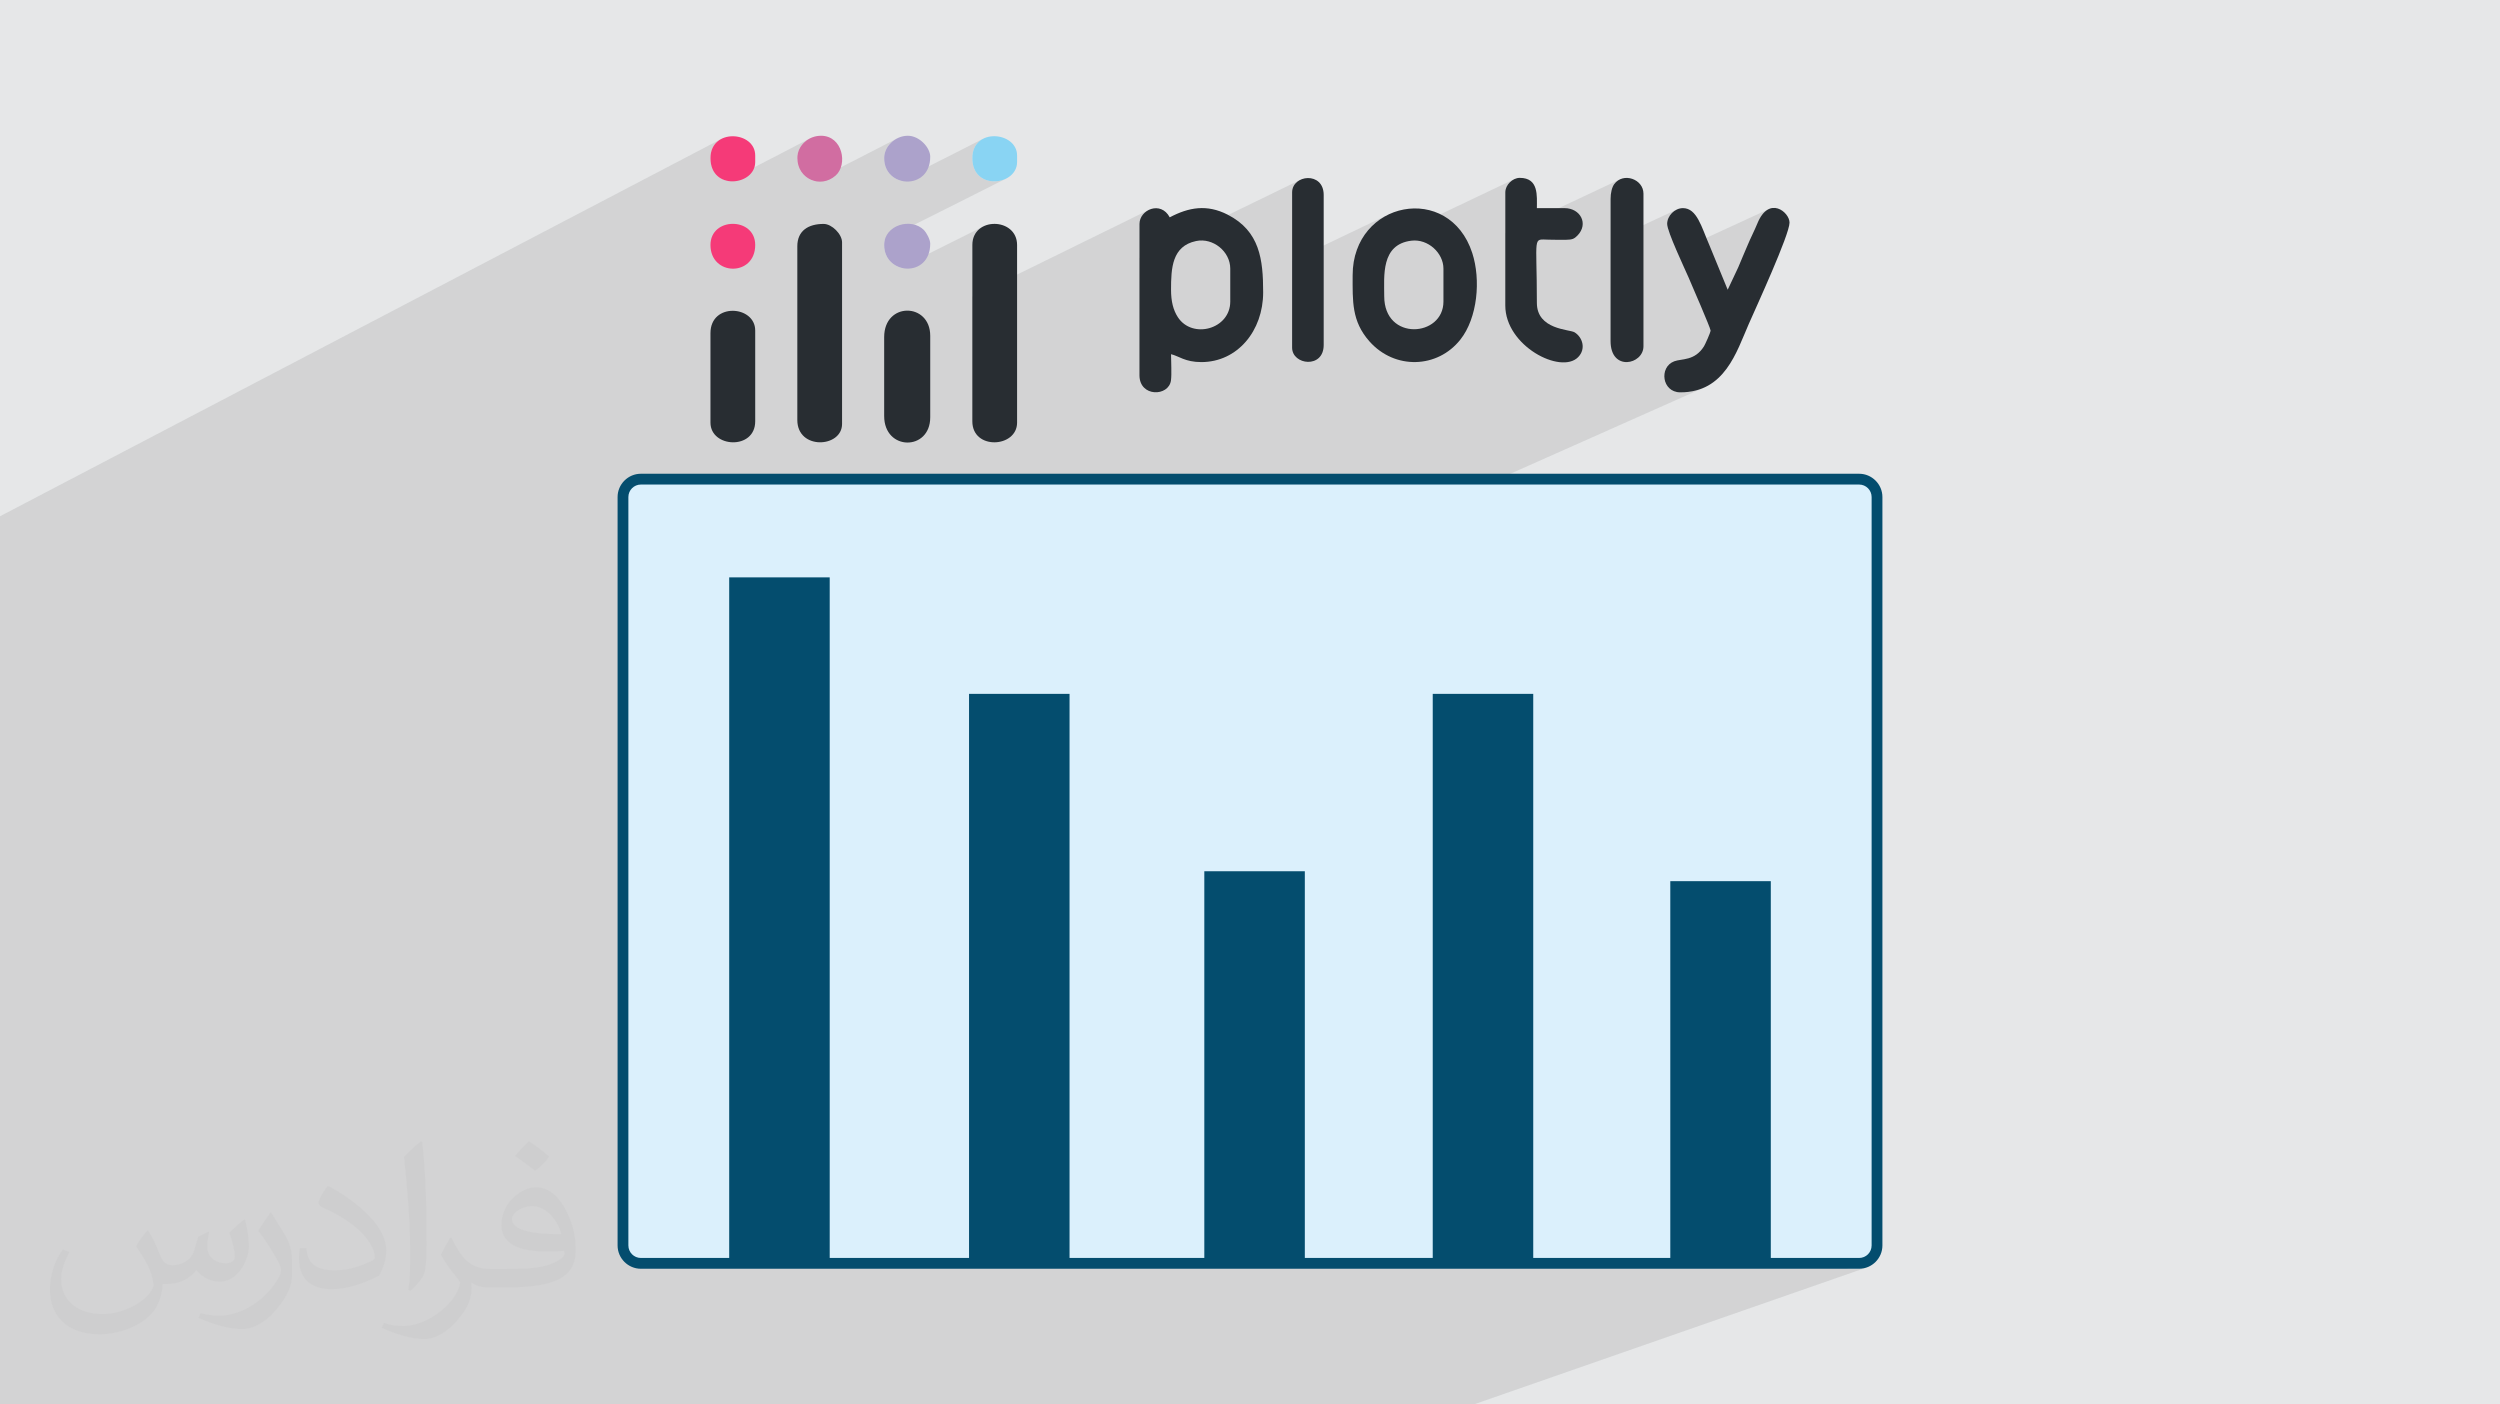 <?xml version="1.0" encoding="UTF-8"?>
<!DOCTYPE svg PUBLIC "-//W3C//DTD SVG 1.1//EN" "http://www.w3.org/Graphics/SVG/1.1/DTD/svg11.dtd">
<!-- Creator: CorelDRAW 2020 (64-Bit) -->
<svg xmlns="http://www.w3.org/2000/svg" xml:space="preserve" width="94.192mm" height="52.917mm" version="1.1" style="shape-rendering:geometricPrecision; text-rendering:geometricPrecision; image-rendering:optimizeQuality; fill-rule:evenodd; clip-rule:evenodd"
viewBox="0 0 9404.92 5283.66"
 xmlns:xlink="http://www.w3.org/1999/xlink"
 xmlns:xodm="http://www.corel.com/coreldraw/odm/2003">
 <defs>
  <style type="text/css">
   <![CDATA[
    .fil3 {fill:#DBF0FC}
    .fil5 {fill:#044D6E}
    .fil6 {fill:#282D32}
    .fil8 {fill:#89D4F3}
    .fil7 {fill:#ACA2CB}
    .fil10 {fill:#D16DA1}
    .fil0 {fill:#E6E7E8}
    .fil9 {fill:#F53A78}
    .fil4 {fill:#044D6E;fill-rule:nonzero}
    .fil2 {fill:#373435;fill-opacity:0.031}
    .fil1 {fill:#2B2A29;fill-opacity:0.102}
   ]]>
  </style>
 </defs>
 <g id="Layer_x0020_1">
  <polygon class="fil0" points="-0,0 9404.92,0 9404.92,5283.66 -0,5283.66 "/>
  <polygon class="fil1" points="-0,2447.23 -0,2445.65 -0,2424.88 -0,2420.02 -0,2400.63 -0,2398.85 -0,2295.92 -0,2289.06 -0,2273.77 -0,2251.84 -0,2244.7 -0,2143.91 -0,2120 -0,2099.04 -0,1988.88 -0,1942.14 2711.79,523.54 2699.05,532.31 2688.29,543.78 2679.98,557.97 2674.64,574.97 2672.75,594.84 2674.64,616.51 2679.98,634.88 2688.29,650.07 2699.05,662.2 2711.79,671.36 2726.01,677.68 2738.56,680.66 3039.63,524.73 3026.32,534.86 3015.22,547.23 3006.77,561.55 3001.38,577.52 2999.49,594.84 3000.48,609 3003.33,622.16 3007.89,634.24 3013.96,645.18 3021.4,654.9 3030.01,663.33 3039.64,670.39 3050.12,676 3061.28,680.09 3063.61,680.6 3381.62,517.5 3366.53,525.42 3353.19,535.85 3342.05,548.4 3333.55,562.67 3328.13,578.27 3326.22,594.84 3328.17,615.06 3333.67,632.73 3342.21,647.82 3353.29,660.28 3366.41,670.08 3381.05,677.16 3388.77,679.3 3696.94,522.77 3684.2,531.47 3673.44,542.94 3665.13,557.26 3659.79,574.53 3657.9,594.84 3659.79,616.48 3665.13,634.84 3673.44,650.03 3684.2,662.16 3696.94,671.33 3711.16,677.68 3726.37,681.3 3742.06,682.31 3757.76,680.82 3772.97,676.94 3787.19,670.77 3329.3,900.75 3327.39,907.9 3326.22,921.57 3328.17,941.65 3333.67,959.3 3342.21,974.43 3353.29,987.02 3366.41,996.97 3381.05,1004.25 3388.78,1006.5 3696.94,852.96 3684.2,861.57 3673.44,872.72 3665.13,886.43 3659.79,902.7 3657.9,921.57 3657.9,1115.62 4322.01,789.52 4313.73,794.27 4306.21,800.14 4299.65,807.03 4294.23,814.82 4290.13,823.38 4287.53,832.6 4286.62,842.36 4286.62,873.07 4413.89,810.82 4400.48,817.62 4286.62,873.31 4286.62,970.82 4888.43,678.17 4879.43,684.29 4871.83,691.96 4865.97,701.11 4862.21,711.66 4860.87,723.55 4860.87,980.3 5225.65,805.91 5208.19,814.97 5191.45,825.53 5175.55,837.59 5160.62,851.13 5146.76,866.11 5134.08,882.51 5122.71,900.33 5112.78,919.53 5104.38,940.08 5098.8,958.24 5697.38,673.64 5688.19,678.9 5679.93,685.76 5672.95,693.94 5667.56,703.16 5664.08,713.12 5662.86,723.55 5662.86,877.56 6095.26,674.23 6086.98,678.78 6079.36,684.91 6072.56,692.67 6069.35,697.77 6066.59,703.68 6064.23,710.28 6062.31,717.4 6060.81,724.91 6059.76,732.66 6059.11,740.51 6058.9,748.31 6058.9,903.96 6308.71,787.96 6298.64,793.74 6289.75,801.26 6282.32,810.2 6276.66,820.26 6273.03,831.08 6271.76,842.36 6272.49,849.03 6274.58,857.89 6277.85,868.64 6282.12,880.99 6287.26,894.62 6293.07,909.23 6299.41,924.55 6306.1,940.26 6308.49,945.73 6658.57,784.67 6648.49,789.51 6638.56,797.21 6628.93,808.05 6619.78,822.31 6611.25,840.27 6606.75,850.93 6602.06,861.46 6597.29,871.85 6592.49,882.12 6587.74,892.29 6583.09,902.36 6578.64,912.35 6574.44,922.26 6569.96,933.02 6565.48,943.54 6561,953.9 6556.54,964.16 6552.1,974.4 6547.71,984.7 6543.36,995.11 6539.09,1005.74 6499.49,1089.9 6392.87,1138.28 6397.46,1149.12 6404.66,1166.2 6411.55,1182.67 6417.93,1198.07 6423.6,1211.95 6428.35,1223.87 6431.98,1233.37 6434.32,1240.02 6435.14,1243.36 6434.24,1247.79 6431.83,1254.88 6428.36,1263.73 6424.25,1273.42 6419.96,1283.07 6415.92,1291.75 6412.55,1298.6 6410.33,1302.71 6403.63,1312.41 6396.65,1320.7 6389.43,1327.72 6382.03,1333.57 6374.51,1338.39 6366.9,1342.31 6267.63,1386.83 6263.94,1396.09 6261.78,1405.87 6261.16,1415.9 6262.06,1425.9 6264.45,1435.65 6268.31,1444.89 6273.63,1453.39 6280.38,1460.89 6288.54,1467.15 6298.09,1471.92 6309.01,1474.97 6321.28,1476.04 6351.26,1474.31 6378.53,1469.31 6403.28,1461.34 5636.2,1802.52 6994,1802.52 7007.52,1803.9 7020.12,1807.83 7031.55,1814.05 7041.52,1822.29 7049.75,1832.26 7055.97,1843.68 7059.9,1856.29 7061.28,1869.8 7061.28,4685.41 7059.9,4698.93 7055.97,4711.54 7049.75,4722.96 7041.52,4732.92 7031.55,4741.15 7020.12,4747.37 6946.77,4772.98 6994,4772.98 7002.9,4772.53 7011.55,4771.2 7019.91,4769.03 5543.59,5283.66 5529.6,5283.66 5484.23,5283.66 5425.67,5283.66 5418.11,5283.66 5155.04,5283.66 4792.38,5283.66 4297.85,5283.66 3935.2,5283.66 3473.65,5283.66 3111,5283.66 2624.72,5283.66 2262.07,5283.66 1759.29,5283.66 1396.65,5283.66 1305.23,5283.66 1126.87,5283.66 1029.12,5283.66 1005.66,5283.66 1005.39,5283.66 964.45,5283.66 964.19,5283.66 871.93,5283.66 833.19,5283.66 -0,5283.66 -0,5164.53 -0,4901.93 -0,4309.41 -0,4291.4 -0,4240.09 -0,4197.72 -0,4186.29 -0,4181.12 -0,4141.38 -0,4126.94 -0,4041.07 -0,4038.94 -0,4033.23 -0,3984.52 -0,3945.79 -0,3929.18 -0,3875.72 -0,3847.96 -0,3834.38 -0,3769.26 -0,3748.38 -0,3720.56 -0,3717.53 -0,3682.46 -0,3665.43 -0,3662.09 -0,3658 -0,3650.68 -0,3624.9 -0,3612.37 -0,3587.87 -0,3586.1 -0,3560.52 -0,3546.88 -0,3540.41 -0,3529 -0,3514.65 -0,3494.19 -0,3468.5 -0,3445.53 -0,3444.43 -0,3441.43 -0,3422.86 -0,3421.38 -0,3416.1 -0,3410.72 -0,3397.14 -0,3382.5 -0,3341.28 -0,3330.42 -0,3305.78 -0,3304.05 -0,3233.95 -0,3170 -0,3164.41 -0,3089.79 -0,3085.76 -0,3082.88 -0,3055.33 -0,3040.1 -0,3021.95 -0,3019.53 -0,3003.58 -0,2997.42 -0,2997.38 -0,2994.8 -0,2973.95 -0,2969.93 -0,2969.72 -0,2957.89 -0,2957.85 -0,2953.02 -0,2942.83 -0,2911.78 -0,2903.07 -0,2902.43 -0,2842.8 -0,2738.68 -0,2719.07 -0,2694.83 -0,2593.8 -0,2590.26 -0,2572.88 -0,2547.99 -0,2544.89 "/>
  <path class="fil2" d="M557.14 4629.28c17.95,27.21 29.6,53.36 40.96,82.43 8.45,16.91 12.93,48.09 52.57,48.09 11.61,0 28.28,-3.42 43.06,-11.61 16.63,-8.73 29.32,-21.94 35.94,-42l15.85 -53.36 38.57 -19.02 2.64 2.64c-5.27,20.09 -6.59,39.36 -6.59,54.43 0,44.63 38.57,61.56 69.22,61.56 17.95,0 34.09,-8.73 34.09,-25.11 0,-21.13 -8.98,-57.06 -20.62,-89.29 17.95,-17.95 35.94,-35.94 56.53,-50.47l3.17 1.6c8.98,38.04 14,75.56 14,100.66 0,24.57 -10.83,51.79 -19.81,69.49 -18.49,34.87 -51.25,62.62 -90.87,62.62 -30.1,0 -63.65,-15.07 -86.66,-43.06l-1.32 0c-21.66,26.96 -55.22,51.25 -108.86,51.25l-16.63 0c-2.64,35.41 -10.29,60.49 -21.94,82.95 -31.95,62.34 -126.81,106.47 -216.1,106.47 -124.17,0 -186.51,-71.59 -186.51,-166.96 0,-58.91 19.27,-113.6 48.88,-152.42l24.29 10.04c-18.49,35.41 -30.91,68.68 -30.91,101.45 0,89.29 72.66,131.83 156.4,131.83 77.68,0 173.83,-49.41 191.28,-106.72 -6.59,-62.62 -30.1,-91.93 -66.04,-148.99 10.83,-19.02 24.83,-38.04 42.28,-58.38l3.17 0 0 0 0 0 -0.02 -0.09zm1432.14 -336.04c26.15,16.39 51.79,35.66 76.87,57.85 -14,19.81 -31.45,37.79 -53.11,53.64 -25.11,-20.34 -50.19,-37.79 -75.84,-56.27 17.42,-19.55 34.62,-38.29 52.04,-55.22l0 0 0 0 0 0 0 0 0 0 0.03 0zm13.47 244.11c-42.28,0 -76.87,27.75 -76.87,48.34 0,44.13 84.53,57.85 185.72,57.31 -12.68,-51.79 -57.06,-105.68 -108.86,-105.68l0.01 0.03zm-94.86 236.19c54.96,0 103.04,-1.6 139.74,-10.83 40.96,-10.29 75.56,-30.91 75.56,-45.17 0,-3.7 0,-8.19 -1.32,-11.89 -22.98,2.11 -49.41,2.11 -72.38,2.11 -74.49,0 -131.55,-16.91 -154.02,-58.66 -5.55,-11.61 -9.51,-24.57 -9.51,-39.36 0,-40.43 17.42,-79.79 48.09,-107 25.61,-22.45 53.89,-36.44 82.67,-36.44 52.04,0 93.51,41.75 122.57,107.54 15.85,35.94 26.68,77.4 26.68,129.72 0,34.87 -9.51,64.19 -31.17,85.85 -40.43,39.11 -114.92,53.89 -229.04,53.89l-51.79 0 0 0 -13.47 0c-28.28,0 -48.62,-5.02 -64.72,-17.42l-2.64 0c0.79,6.59 1.32,12.93 1.32,19.02 0,25.61 -8.45,58.38 -25.61,84.53 -50.72,75.3 -105.68,108.04 -153.24,108.04 -48.09,0 -107,-18.49 -160.11,-42.54l9.51 -18.49c17.17,7.13 40.96,11.89 73.7,11.89 85.85,0 198.66,-82.43 212.66,-163 -3.17,-6.59 -8.98,-15.32 -17.17,-24.57 -25.11,-29.85 -40.96,-54.68 -55.75,-80.83 12.68,-25.11 24.29,-45.17 35.13,-63.4l4.49 -0.53c36.72,74.77 69.99,117.55 144.23,117.55l11.61 0 0 0 53.89 0 0 0 0 0 0 0 0 0 0 0 0.09 0.01zm-371.98 79c6.34,-34.34 6.87,-72.91 6.87,-108.86l0 -53.36c0,-99.6 -12.68,-244.36 -22.98,-338.68 17.95,-19.27 43.06,-42 62.87,-57.31l5.81 1.6c13.47,118.62 16.63,256 16.63,383.06 0,33.3 -1.32,65.79 -4.49,89.55 -1.85,30.1 -19.27,52.83 -56.53,87.7l-8.19 -3.7zm-382.8 -157.19c1.85,46.77 24.83,83.49 105.15,83.49 49.93,0 92.19,-12.93 138.96,-35.13 8.45,-3.7 12.93,-8.73 12.93,-12.93 0,-29.32 -22.45,-68.15 -60.23,-103.55 -36.72,-33.3 -85.34,-62.62 -130.76,-82.18 -15.6,-6.59 -20.62,-13.47 -20.62,-20.09 0,-13.47 17.95,-41.75 32.77,-62.09l5.02 -0.53c52.04,27.21 110.17,67.64 153.24,112.53 39.11,41.47 63.4,83.49 63.4,129.19 0,33.81 -10.29,65.51 -26.96,95.11 -57.06,28.79 -117.83,50.72 -178.06,50.72 -73.17,0 -123.1,-34.34 -123.1,-114.92 0,-8.73 0,-22.19 3.17,-39.64l25.11 0 0 0 0 0 0 0 0 0 0 0 -0.02 0zm-132.37 -132.9l45.45 73.45c16.63,27.21 32.23,56.81 32.23,103.55l0 59.7c0,48.34 -30.91,100.13 -80.83,151.38 -39.11,34.62 -73.7,49.41 -105.68,49.41 -47.55,0 -101.98,-14.79 -164.85,-41.75l7.13 -18.49c19.81,5.27 42.79,9.77 71.06,9.77 90.36,-0.53 182.8,-66.57 225.08,-147.15 5.02,-9.26 6.87,-17.95 6.87,-24.04 0,-9.26 -5.02,-19.55 -8.98,-28.79 -22.98,-43.31 -48.62,-82.95 -76.87,-119.68 14.79,-23.25 29.6,-45.7 45.7,-67.9l3.7 0.53 0 0 0 0 0 0 0 0 0 0 -0.02 0.01z"/>
  <g id="_1570526667184">
   <g>
    <rect class="fil3" x="2343.64" y="1802.52" width="4717.64" height="2950.16" rx="56.84" ry="67.29"/>
    <path class="fil4" d="M2410.92 1782.22l4583.08 0c24.01,0 45.9,9.86 61.79,25.71l0.08 0.08c15.86,15.89 25.71,37.77 25.71,61.79l0 2815.61c0,24.01 -9.86,45.9 -25.71,61.79l-0.08 0.08c-15.89,15.87 -37.77,25.71 -61.79,25.71l-4583.08 0c-24.01,0 -45.9,-9.85 -61.79,-25.71l-0.08 -0.08c-15.87,-15.89 -25.71,-37.77 -25.71,-61.79l0 -2815.61c0,-24.01 9.85,-45.9 25.71,-61.79l0.08 -0.08c15.89,-15.86 37.77,-25.71 61.79,-25.71zm4583.08 40.6l-4583.08 0c-12.95,0 -24.7,5.27 -33.16,13.74l-0.08 0.08c-8.47,8.47 -13.74,20.21 -13.74,33.16l0 2815.61c0,12.95 5.27,24.7 13.74,33.16l0.08 0.08c8.46,8.47 20.21,13.74 33.16,13.74l4583.08 0c12.95,0 24.7,-5.27 33.16,-13.74l0.08 -0.08c8.47,-8.46 13.74,-20.21 13.74,-33.16l0 -2815.61c0,-12.95 -5.27,-24.69 -13.74,-33.16l-0.08 -0.08c-8.46,-8.47 -20.21,-13.74 -33.16,-13.74z"/>
    <rect class="fil5" x="2743.23" y="2172.03" width="378.09" height="2580.66"/>
    <rect class="fil5" x="3645.5" y="2610.28" width="378.09" height="2142.41"/>
    <rect class="fil5" x="4530.6" y="3277.61" width="378.09" height="1475.08"/>
    <rect class="fil5" x="5389.91" y="2610.28" width="378.09" height="2142.41"/>
    <rect class="fil5" x="6283.6" y="3314.92" width="378.09" height="1437.77"/>
   </g>
   <g>
    <path class="fil6" d="M4405.43 1089.9c0,-81.03 3.55,-164.18 94.45,-183.19 63.26,-13.23 128.33,39.19 128.33,103.98l0 123.76c0,104 -142.73,142.59 -197.25,58.63 -17.45,-26.88 -25.52,-59.71 -25.52,-103.18zm-118.81 -247.54l0 569.32c0,82.92 110.23,80.9 118.51,19.49 3.19,-23.65 0.3,-72.41 0.3,-98.71 29.3,6.82 52.78,29.71 113.86,29.71 136.02,0 232.68,-117.6 232.68,-262.37 0,-123.14 -12.46,-230.28 -133.51,-292.24 -78.04,-39.95 -146.28,-27.88 -217.98,10.06 -33.83,-63.93 -113.86,-28.54 -113.86,24.74z"/>
    <path class="fil6" d="M5207.41 1114.64c0,-76.21 -13.15,-195.25 102.24,-209.2 62.75,-7.59 120.54,46.44 120.54,105.25l0 123.76c0,133.97 -222.77,150.31 -222.77,-19.81zm-118.81 -79.2c0,97.08 -4.34,172.48 63.14,248.73 95.22,107.6 256.06,102.31 342.2,-6.76 64.66,-81.87 77.31,-224.81 44.63,-325.62 -86.41,-266.58 -449.98,-197.9 -449.98,83.64z"/>
    <path class="fil6" d="M6271.76 842.36c0,29.19 64.7,164.67 80.63,201.55 9.86,22.8 82.74,191.25 82.74,199.44 0,7.5 -20.76,52.88 -24.81,59.35 -34.86,55.73 -84.21,46.03 -111.84,56.47 -58.52,22.12 -46.21,116.85 22.8,116.85 167.49,0 211.21,-151.77 257.56,-257.29 26.71,-60.82 153.33,-336.15 153.33,-381.32 0,-39.11 -77.42,-103.36 -120.92,2.85 -11.73,28.63 -26.02,55.66 -36.81,82 -11.91,29.07 -24.03,54.83 -35.35,83.47l-39.6 84.16 -69.17 -168.46c-29.13,-66.51 -46.16,-138.48 -99.15,-138.48 -31.25,0 -59.41,29.01 -59.41,59.41z"/>
    <path class="fil6" d="M3657.9 921.57l0 663.37c0,109.27 168.33,99.82 168.33,4.95l0 -668.32c0,-103.98 -168.33,-107.58 -168.33,0z"/>
    <path class="fil6" d="M2999.49 926.53l0 653.46c0,114.02 168.32,104.84 168.32,14.85l0 -683.16c0,-30.91 -38.39,-69.32 -69.31,-69.32 -56.91,0 -99.01,25.02 -99.01,84.16z"/>
    <path class="fil6" d="M5662.86 723.55l0 425.75c0,152.41 208.99,259.83 273.76,194.55 30.78,-31 17.12,-75.08 -13.21,-93.71 -18.73,-11.5 -141.74,-9.28 -141.74,-110.74 0,-257.44 -17.53,-238.82 44.38,-237.79 21.12,0.35 43.82,0.85 64.85,0.49 24.09,-0.41 31.09,-3.43 43.39,-16.01 43.06,-44 11.08,-103.13 -48.67,-103.13l-103.96 0c0,-45.99 7.71,-113.86 -64.35,-113.86 -27.08,0 -54.46,26.28 -54.46,54.46z"/>
    <path class="fil6" d="M6058.9 748.31l0 534.66c0,115.92 123.76,88.66 123.76,19.79l0 -574.25c0,-54.9 -76.32,-81.73 -110.1,-35.84 -9.11,12.37 -13.66,35.04 -13.66,55.64z"/>
    <path class="fil6" d="M4860.87 723.55l0 584.17c0,65.72 118.81,80.45 118.81,-9.91l0 -564.36c0,-89.61 -118.81,-76.76 -118.81,-9.91z"/>
    <path class="fil6" d="M3326.22 1268.11l0 297.02c0,131.98 173.27,132.2 173.27,4.96l0 -306.94c0,-125.41 -173.27,-128.43 -173.27,4.95z"/>
    <path class="fil6" d="M2672.75 1253.26l0 336.63c0,94.87 168.33,104.32 168.33,-4.95l0 -341.58c0,-94.58 -168.33,-106.42 -168.33,9.91z"/>
    <path class="fil7" d="M3326.22 594.84c0,114.53 173.27,122.32 173.27,-4.94 0,-35.33 -41.28,-79.21 -84.16,-79.21 -46.89,0 -89.11,39.06 -89.11,84.15z"/>
    <path class="fil8" d="M3657.9 594.84c0,124.36 168.33,103.94 168.33,14.86l0 -24.75c0,-90.03 -168.33,-106.65 -168.33,9.9z"/>
    <path class="fil9" d="M2672.75 594.84c0,124.55 168.33,103.65 168.33,14.86l0 -24.75c0,-92.39 -168.33,-103.84 -168.33,9.9z"/>
    <path class="fil7" d="M3326.22 921.57c0,113.52 173.27,125.36 173.27,-4.95 0,-15.88 -14.6,-41.86 -23.4,-50.85 -47.31,-48.37 -149.86,-20.19 -149.86,55.81z"/>
    <path class="fil10" d="M2999.49 594.84c0,78.03 86.86,116.63 144.46,65.26 46.05,-41.07 26.1,-149.41 -55.36,-149.41 -47.27,0 -89.11,36.4 -89.11,84.15z"/>
    <path class="fil9" d="M2672.75 921.57c0,117.71 168.33,120.15 168.33,0 0,-106 -168.33,-106 -168.33,0z"/>
   </g>
  </g>
 </g>
</svg>
